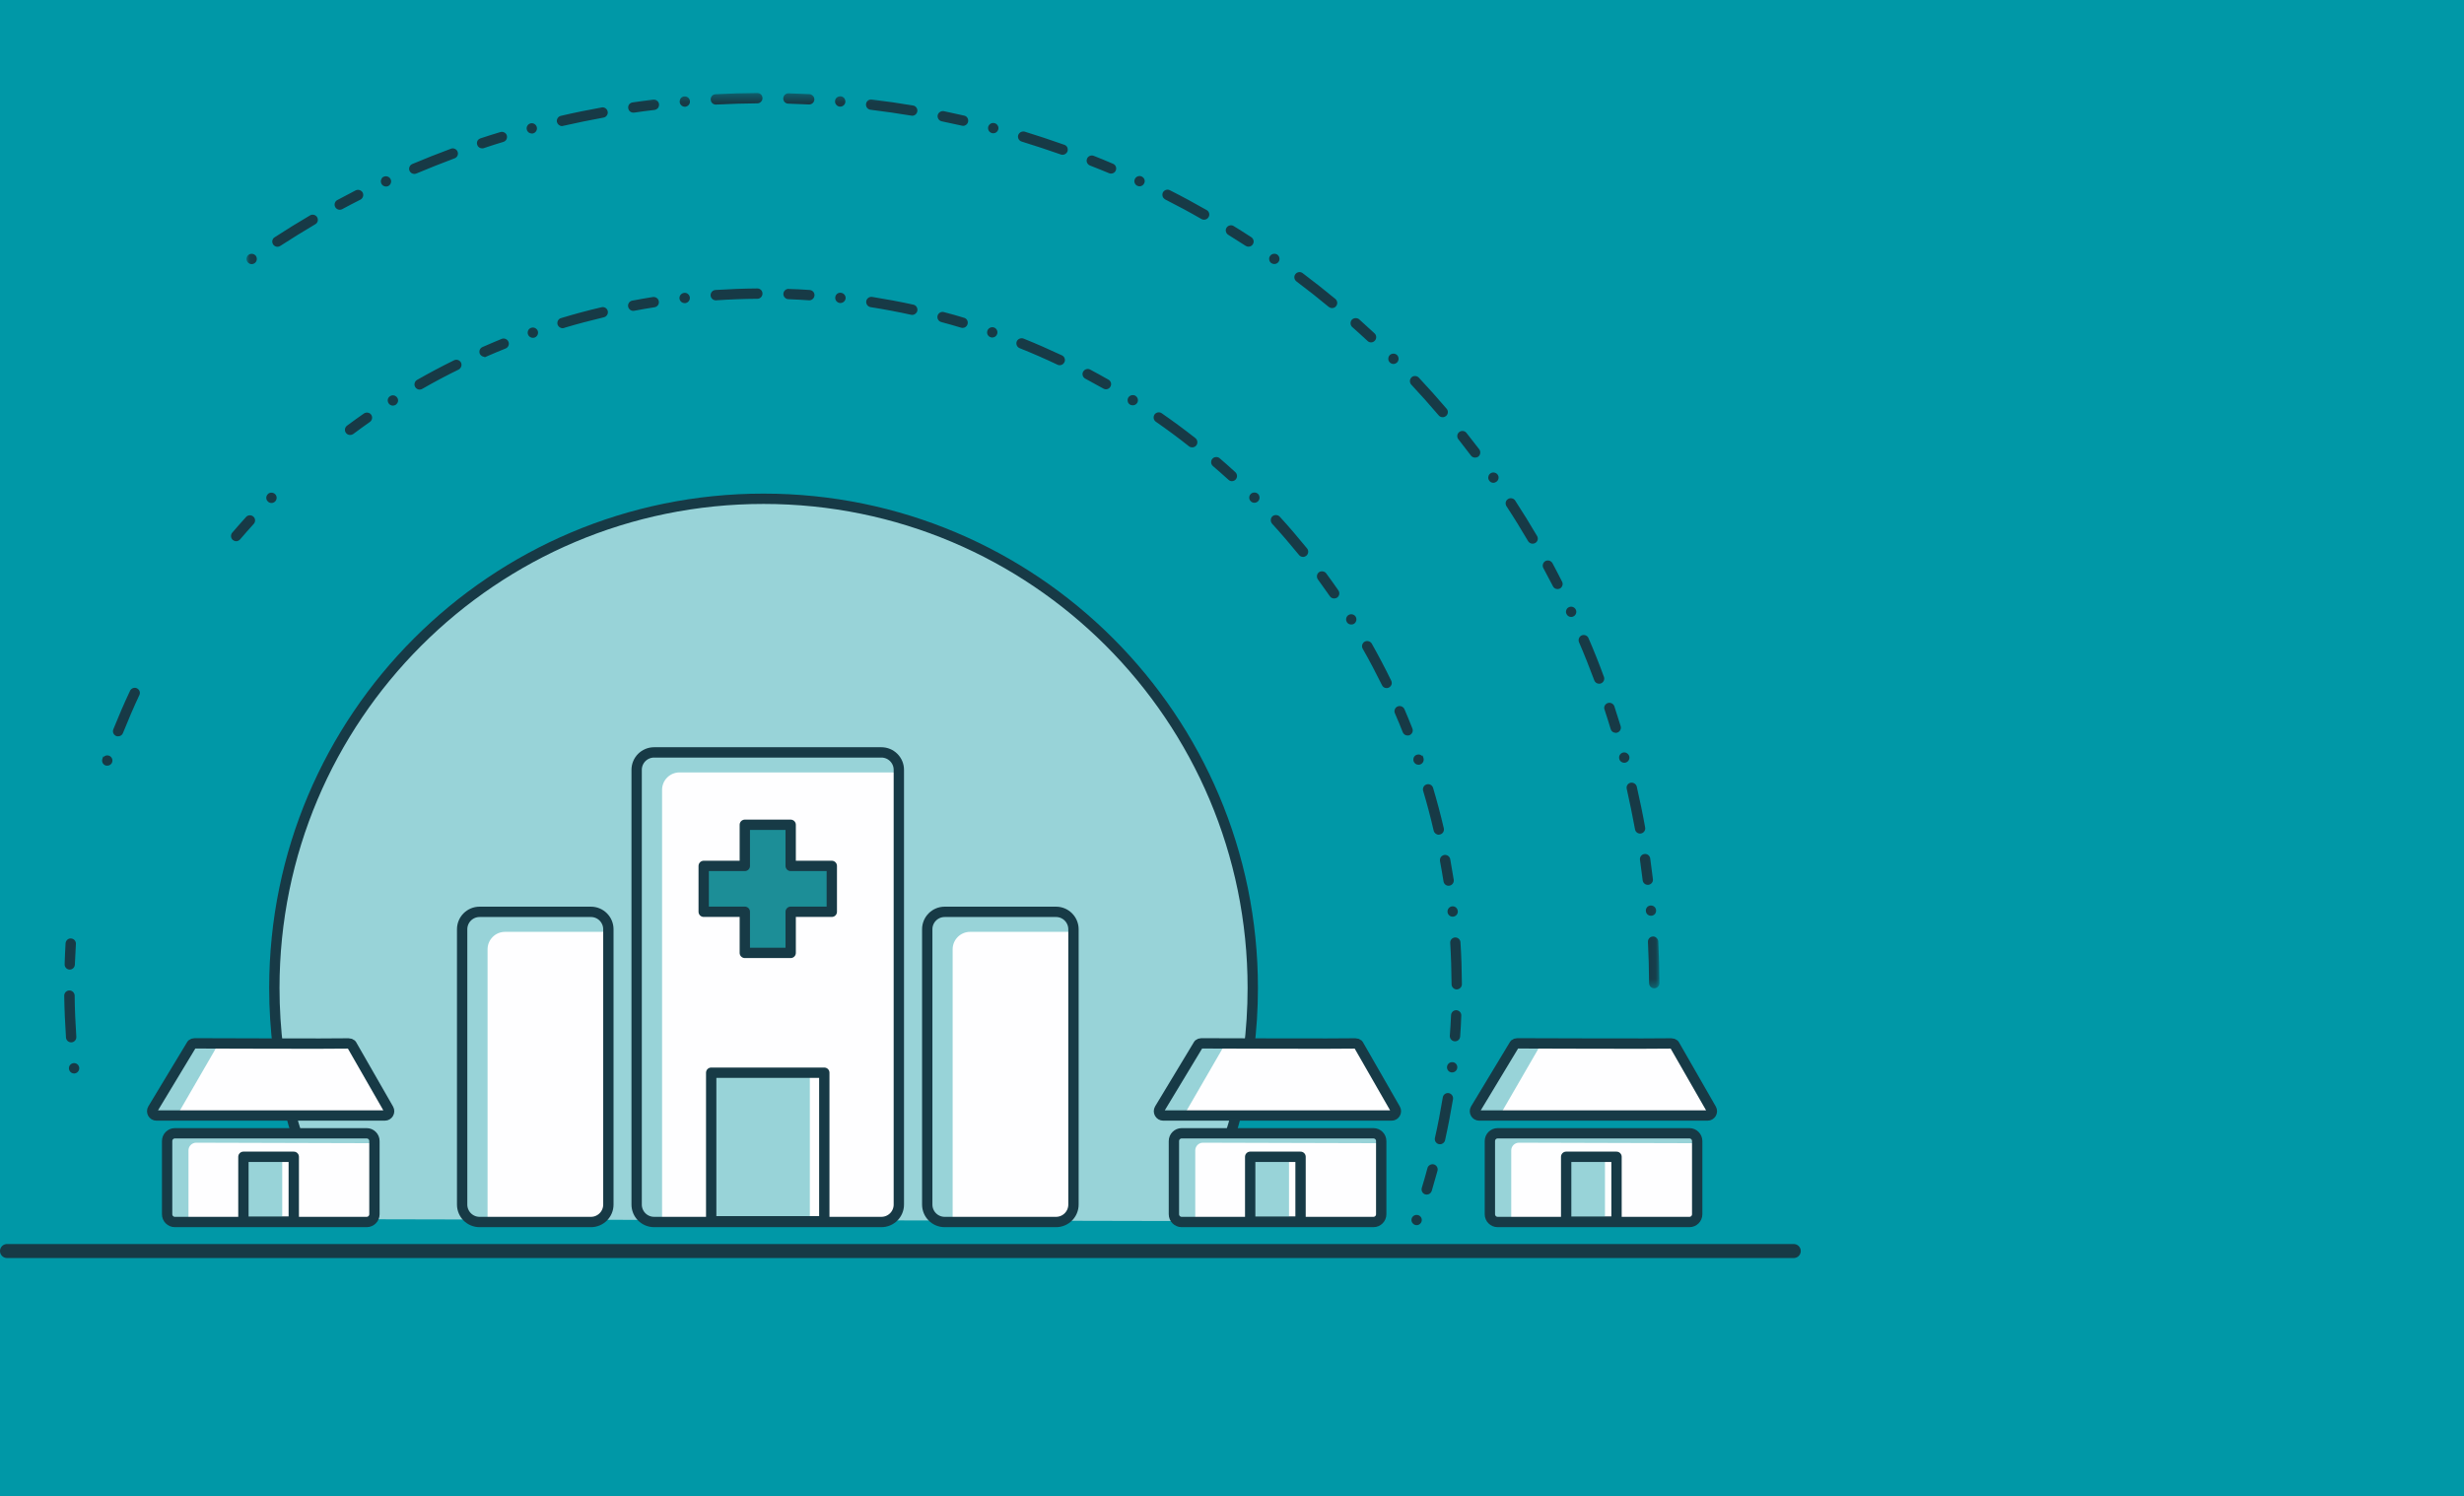 <?xml version="1.0" encoding="UTF-8"?>
<svg width="298px" height="181px" viewBox="0 0 298 181" version="1.1" xmlns="http://www.w3.org/2000/svg" xmlns:xlink="http://www.w3.org/1999/xlink">
    <!-- Generator: Sketch 63.1 (92452) - https://sketch.com -->
    <title>CHW 1</title>
    <desc>Created with Sketch.</desc>
    <defs>
        <polygon id="path-1" points="0.06 0.338 170.942 0.338 170.942 108.625 0.06 108.625"></polygon>
    </defs>
    <g id="Exemplars-Platform" stroke="none" stroke-width="1" fill="none" fill-rule="evenodd">
        <g id="CHW-Topic-Page" transform="translate(-160, -1161)">
            <g id="CHW-1" transform="translate(160, 1161)">
                <rect id="Rectangle" fill="#0098A7" x="2.84217094e-14" y="0" width="298" height="181"></rect>
                <g id="Group-61" transform="translate(0, 10)">
                    <g id="Group-3" transform="translate(29.75, 0.912)">
                        <mask id="mask-2" fill="white">
                            <use xlink:href="#path-1"></use>
                        </mask>
                        <g id="Clip-2"></g>
                        <path d="M68.105,1.725 L68.08,1.725 C67.28,1.687 66.43,1.649 65.592,1.625 C65.242,1.625 64.967,1.336 64.98,0.986 C64.992,0.65 65.267,0.375 65.605,0.375 C66.48,0.399 67.33,0.437 68.142,0.475 C68.305,0.487 68.455,0.561 68.567,0.687 C68.692,0.8 68.742,0.962 68.742,1.136 C68.717,1.475 68.442,1.725 68.105,1.725 L68.105,1.725 Z M56.817,1.737 C56.492,1.737 56.217,1.475 56.205,1.149 C56.18,0.787 56.442,0.5 56.792,0.487 C58.417,0.399 60.105,0.349 61.842,0.337 C62.192,0.337 62.467,0.611 62.467,0.962 C62.467,1.125 62.405,1.286 62.28,1.399 C62.167,1.525 62.017,1.587 61.842,1.587 C60.217,1.599 58.542,1.649 56.855,1.737 L56.817,1.737 Z M71.867,1.987 L71.817,1.987 C71.467,1.95 71.217,1.649 71.242,1.299 C71.267,0.962 71.567,0.724 71.917,0.737 C72.08,0.75 72.23,0.824 72.342,0.95 C72.442,1.074 72.505,1.249 72.492,1.412 C72.467,1.737 72.192,1.987 71.867,1.987 L71.867,1.987 Z M53.08,2 C52.755,2 52.48,1.75 52.455,1.425 C52.442,1.262 52.492,1.1 52.592,0.962 C52.705,0.836 52.855,0.761 53.017,0.75 L53.08,0.75 C53.392,0.75 53.667,1 53.692,1.312 C53.73,1.661 53.467,1.961 53.13,2 L53.08,2 Z M46.842,2.711 C46.53,2.711 46.267,2.486 46.23,2.174 C46.205,2.011 46.242,1.85 46.342,1.711 C46.442,1.587 46.592,1.499 46.755,1.475 C47.517,1.362 48.33,1.249 49.255,1.136 C49.605,1.1 49.917,1.349 49.955,1.687 C49.967,1.85 49.93,2.011 49.83,2.15 C49.717,2.274 49.58,2.362 49.405,2.386 C48.605,2.475 47.78,2.586 46.93,2.711 L46.842,2.711 Z M80.58,3.087 C80.542,3.087 80.505,3.087 80.467,3.074 C78.892,2.811 77.23,2.575 75.53,2.362 C75.192,2.324 74.942,2.011 74.992,1.661 C75.03,1.325 75.33,1.074 75.68,1.125 C77.392,1.336 79.067,1.575 80.68,1.85 C80.842,1.874 80.98,1.961 81.08,2.1 C81.18,2.236 81.217,2.399 81.192,2.562 C81.142,2.861 80.88,3.087 80.58,3.087 L80.58,3.087 Z M86.717,4.311 C86.68,4.311 86.63,4.3 86.58,4.287 C85.642,4.075 84.867,3.912 84.142,3.762 C83.805,3.686 83.592,3.362 83.655,3.024 C83.73,2.687 84.067,2.475 84.405,2.536 C85.205,2.711 86.042,2.887 86.867,3.074 C87.03,3.111 87.167,3.2 87.255,3.35 C87.342,3.486 87.367,3.662 87.33,3.825 C87.267,4.111 87.017,4.311 86.717,4.311 L86.717,4.311 Z M38.217,4.337 C37.93,4.337 37.68,4.125 37.605,3.849 C37.567,3.686 37.605,3.524 37.692,3.374 C37.78,3.237 37.917,3.137 38.08,3.1 C39.742,2.711 41.405,2.375 43.017,2.086 C43.342,2.011 43.68,2.25 43.742,2.586 C43.78,2.749 43.742,2.911 43.642,3.05 C43.555,3.187 43.405,3.287 43.242,3.312 C41.592,3.612 39.955,3.949 38.355,4.311 C38.305,4.324 38.267,4.337 38.217,4.337 L38.217,4.337 Z M90.38,5.211 C90.317,5.211 90.267,5.199 90.217,5.187 C89.88,5.099 89.68,4.762 89.767,4.424 C89.855,4.099 90.205,3.886 90.542,3.987 C90.692,4.025 90.83,4.125 90.917,4.274 C91.005,4.411 91.03,4.586 90.98,4.75 C90.905,5.025 90.655,5.211 90.38,5.211 L90.38,5.211 Z M34.567,5.237 C34.28,5.237 34.03,5.049 33.967,4.774 C33.917,4.612 33.942,4.45 34.03,4.3 C34.105,4.161 34.242,4.061 34.405,4.011 C34.73,3.925 35.08,4.125 35.167,4.45 C35.217,4.612 35.192,4.786 35.105,4.925 C35.03,5.075 34.892,5.175 34.73,5.225 C34.68,5.237 34.617,5.237 34.567,5.237 L34.567,5.237 Z M28.567,7.037 C28.292,7.037 28.042,6.861 27.967,6.611 C27.917,6.449 27.917,6.275 27.992,6.125 C28.067,5.986 28.205,5.874 28.355,5.824 C29.292,5.511 30.055,5.275 30.767,5.062 C31.08,4.962 31.455,5.149 31.542,5.461 C31.642,5.8 31.467,6.149 31.13,6.249 C30.455,6.449 29.717,6.687 28.855,6.974 L28.755,7.011 C28.692,7.024 28.63,7.037 28.567,7.037 L28.567,7.037 Z M98.755,7.811 C98.692,7.811 98.617,7.799 98.555,7.775 C97.017,7.236 95.43,6.711 93.817,6.212 C93.48,6.112 93.292,5.761 93.392,5.437 C93.492,5.112 93.855,4.925 94.18,5.012 C95.73,5.487 97.342,6.024 98.967,6.599 C99.13,6.649 99.255,6.761 99.33,6.911 C99.392,7.074 99.405,7.236 99.355,7.399 C99.255,7.649 99.017,7.811 98.755,7.811 L98.755,7.811 Z M104.617,10.086 C104.542,10.086 104.455,10.075 104.38,10.036 C103.705,9.762 102.992,9.461 102.055,9.099 C101.905,9.037 101.792,8.912 101.717,8.762 C101.655,8.612 101.655,8.436 101.717,8.287 C101.83,7.975 102.205,7.811 102.53,7.937 C103.23,8.211 103.967,8.512 104.867,8.899 C105.18,9.025 105.33,9.4 105.192,9.712 C105.105,9.949 104.867,10.086 104.617,10.086 L104.617,10.086 Z M20.355,10.125 C20.105,10.125 19.88,9.975 19.78,9.75 C19.642,9.437 19.792,9.061 20.117,8.925 C21.605,8.3 23.167,7.675 24.792,7.074 C25.105,6.95 25.48,7.124 25.592,7.436 C25.717,7.761 25.555,8.124 25.23,8.237 C23.705,8.812 22.155,9.424 20.605,10.075 C20.517,10.112 20.442,10.125 20.355,10.125 L20.355,10.125 Z M108.067,11.625 C107.967,11.625 107.88,11.599 107.805,11.561 C107.655,11.499 107.542,11.375 107.48,11.212 C107.417,11.062 107.43,10.886 107.505,10.737 C107.642,10.437 108.03,10.287 108.33,10.437 C108.48,10.511 108.605,10.637 108.655,10.787 C108.717,10.95 108.705,11.112 108.63,11.262 C108.53,11.487 108.305,11.625 108.067,11.625 L108.067,11.625 Z M16.93,11.649 L16.93,11.649 C16.692,11.649 16.467,11.511 16.367,11.286 C16.255,11.05 16.305,10.761 16.492,10.587 L16.417,10.587 L16.667,10.461 C16.967,10.325 17.355,10.461 17.492,10.761 C17.642,11.074 17.505,11.449 17.192,11.599 C17.105,11.637 17.017,11.649 16.93,11.649 L16.93,11.649 Z M11.342,14.461 C11.117,14.461 10.905,14.337 10.792,14.137 C10.717,13.987 10.692,13.825 10.742,13.662 C10.792,13.5 10.892,13.362 11.042,13.287 C11.68,12.937 12.392,12.575 13.267,12.112 C13.58,11.961 13.967,12.1 14.117,12.386 C14.267,12.699 14.142,13.074 13.842,13.237 C13.13,13.586 12.417,13.975 11.705,14.35 L11.642,14.387 C11.542,14.437 11.442,14.461 11.342,14.461 L11.342,14.461 Z M115.88,15.661 C115.767,15.661 115.667,15.637 115.567,15.587 C114.142,14.762 112.655,13.961 111.167,13.211 L111.142,13.187 C110.855,13.024 110.755,12.662 110.892,12.362 C111.055,12.062 111.442,11.937 111.742,12.1 C113.28,12.875 114.767,13.686 116.192,14.5 C116.33,14.574 116.43,14.7 116.48,14.862 C116.53,15.025 116.505,15.199 116.417,15.349 C116.305,15.537 116.105,15.661 115.88,15.661 L115.88,15.661 Z M121.242,18.925 C121.117,18.925 121.005,18.886 120.905,18.825 C120.192,18.362 119.48,17.911 118.792,17.486 C118.655,17.399 118.555,17.262 118.517,17.1 C118.467,16.937 118.505,16.774 118.592,16.625 C118.767,16.349 119.167,16.249 119.442,16.425 C120.155,16.861 120.867,17.312 121.58,17.775 C121.717,17.861 121.817,18.011 121.855,18.174 C121.892,18.336 121.855,18.5 121.767,18.636 C121.655,18.825 121.455,18.925 121.242,18.925 L121.242,18.925 Z M3.805,18.937 C3.592,18.937 3.392,18.825 3.28,18.649 C3.192,18.512 3.155,18.336 3.192,18.174 C3.23,18.011 3.317,17.875 3.467,17.787 C4.842,16.887 6.292,16 7.755,15.136 C8.042,14.962 8.442,15.075 8.605,15.361 C8.78,15.661 8.68,16.05 8.38,16.212 C6.955,17.062 5.517,17.937 4.142,18.836 C4.042,18.899 3.93,18.937 3.805,18.937 L3.805,18.937 Z M124.367,21.024 C124.242,21.024 124.117,20.986 124.005,20.912 C123.867,20.824 123.78,20.674 123.755,20.511 C123.717,20.349 123.755,20.187 123.855,20.049 C124.03,19.8 124.367,19.712 124.63,19.836 L124.63,19.824 L124.73,19.886 C125.005,20.086 125.08,20.487 124.88,20.761 C124.767,20.924 124.567,21.024 124.367,21.024 L124.367,21.024 Z M0.692,21.036 C0.48,21.036 0.292,20.936 0.18,20.761 C0.08,20.624 0.042,20.461 0.067,20.299 C0.105,20.149 0.18,20.012 0.305,19.912 L0.33,19.899 C0.605,19.7 1.005,19.774 1.205,20.049 C1.392,20.337 1.33,20.724 1.042,20.924 C0.942,21 0.817,21.036 0.692,21.036 L0.692,21.036 Z M131.355,26.349 C131.205,26.349 131.067,26.299 130.955,26.212 C129.717,25.187 128.405,24.149 127.042,23.124 C126.767,22.911 126.705,22.512 126.917,22.25 C127.117,21.974 127.517,21.911 127.792,22.124 C129.142,23.137 130.467,24.187 131.755,25.249 C132.017,25.475 132.055,25.862 131.83,26.125 C131.717,26.275 131.542,26.349 131.355,26.349 L131.355,26.349 Z M136.067,30.5 C135.905,30.5 135.755,30.437 135.642,30.325 C134.967,29.7 134.367,29.149 133.792,28.649 C133.542,28.424 133.517,28.024 133.742,27.761 C133.967,27.525 134.38,27.499 134.63,27.711 C135.23,28.25 135.83,28.799 136.492,29.411 C136.617,29.524 136.68,29.674 136.692,29.85 C136.692,30.012 136.642,30.175 136.517,30.299 C136.405,30.425 136.242,30.5 136.067,30.5 L136.067,30.5 Z M138.767,33.111 C138.605,33.111 138.455,33.037 138.33,32.925 C138.217,32.799 138.142,32.649 138.155,32.475 C138.155,32.312 138.217,32.162 138.33,32.037 C138.567,31.811 138.98,31.8 139.217,32.037 C139.455,32.286 139.455,32.675 139.217,32.925 C139.092,33.037 138.942,33.111 138.767,33.111 L138.767,33.111 Z M144.73,39.55 C144.542,39.55 144.367,39.474 144.255,39.337 C143.167,38.061 142.055,36.811 140.93,35.611 L140.917,35.6 C140.705,35.337 140.717,34.962 140.967,34.724 C141.205,34.5 141.617,34.524 141.842,34.762 C143.017,36.024 144.155,37.286 145.205,38.524 C145.317,38.649 145.367,38.812 145.355,38.987 C145.342,39.149 145.255,39.3 145.13,39.411 C145.017,39.5 144.88,39.55 144.73,39.55 L144.73,39.55 Z M148.655,44.437 C148.455,44.437 148.267,44.35 148.155,44.199 C147.705,43.6 147.217,42.975 146.63,42.224 C146.417,41.95 146.455,41.561 146.73,41.349 C146.992,41.136 147.405,41.186 147.605,41.449 C148.142,42.124 148.667,42.799 149.155,43.436 C149.355,43.712 149.305,44.111 149.03,44.324 C148.917,44.4 148.792,44.437 148.655,44.437 L148.655,44.437 Z M150.867,47.486 C150.655,47.486 150.467,47.386 150.355,47.212 C150.255,47.074 150.217,46.911 150.255,46.75 C150.28,46.587 150.367,46.437 150.505,46.349 C150.78,46.149 151.18,46.225 151.38,46.499 C151.58,46.774 151.505,47.174 151.217,47.362 C151.117,47.436 150.992,47.486 150.867,47.486 L150.867,47.486 Z M155.605,54.85 C155.392,54.85 155.18,54.736 155.067,54.55 C154.23,53.124 153.355,51.699 152.442,50.311 C152.355,50.175 152.33,49.999 152.355,49.836 C152.392,49.674 152.492,49.537 152.63,49.45 C152.905,49.261 153.317,49.35 153.492,49.624 C154.392,51 155.28,52.449 156.142,53.912 C156.23,54.061 156.255,54.225 156.217,54.387 C156.167,54.55 156.067,54.686 155.93,54.762 C155.83,54.824 155.717,54.85 155.605,54.85 L155.605,54.85 Z M158.617,60.337 C158.38,60.337 158.167,60.211 158.067,59.999 C157.63,59.161 157.255,58.462 156.905,57.799 C156.742,57.499 156.855,57.112 157.155,56.95 C157.455,56.787 157.842,56.911 158.005,57.2 C158.38,57.911 158.78,58.662 159.167,59.437 C159.242,59.574 159.267,59.75 159.205,59.912 C159.155,60.062 159.055,60.199 158.905,60.275 C158.817,60.311 158.717,60.337 158.617,60.337 L158.617,60.337 Z M160.267,63.712 C160.03,63.712 159.805,63.574 159.705,63.35 C159.63,63.2 159.617,63.037 159.68,62.875 C159.73,62.711 159.855,62.586 160.005,62.525 C160.305,62.375 160.692,62.525 160.83,62.825 C160.98,63.137 160.842,63.512 160.53,63.649 C160.442,63.699 160.355,63.712 160.267,63.712 L160.267,63.712 Z M163.642,71.787 C163.392,71.787 163.155,71.625 163.067,71.386 C162.505,69.875 161.892,68.324 161.217,66.761 C161.155,66.611 161.155,66.437 161.217,66.286 C161.28,66.125 161.392,66 161.555,65.936 C161.867,65.812 162.242,65.962 162.367,66.275 C163.03,67.799 163.655,69.374 164.23,70.95 C164.355,71.275 164.18,71.625 163.867,71.75 C163.792,71.774 163.717,71.787 163.642,71.787 L163.642,71.787 Z M165.655,77.725 C165.38,77.725 165.13,77.549 165.055,77.286 C164.83,76.525 164.567,75.724 164.305,74.912 C164.242,74.75 164.255,74.586 164.33,74.437 C164.405,74.287 164.542,74.175 164.692,74.125 C165.017,74.011 165.38,74.199 165.492,74.511 C165.792,75.437 166.03,76.199 166.255,76.924 C166.355,77.25 166.167,77.599 165.842,77.699 C165.78,77.725 165.717,77.725 165.655,77.725 L165.655,77.725 Z M166.692,81.349 C166.405,81.349 166.155,81.162 166.092,80.886 C165.992,80.55 166.192,80.211 166.53,80.112 C166.855,80.025 167.205,80.237 167.292,80.561 C167.342,80.724 167.317,80.886 167.23,81.036 C167.142,81.186 167.005,81.286 166.855,81.325 C166.792,81.336 166.742,81.349 166.692,81.349 L166.692,81.349 Z M168.605,89.912 C168.305,89.912 168.042,89.7 167.992,89.4 C167.692,87.775 167.355,86.136 166.992,84.511 C166.905,84.175 167.117,83.836 167.455,83.762 C167.792,83.699 168.13,83.912 168.205,84.237 C168.58,85.886 168.93,87.549 169.217,89.175 C169.28,89.511 169.055,89.836 168.717,89.899 C168.68,89.912 168.642,89.912 168.605,89.912 L168.605,89.912 Z M169.53,96.112 C169.217,96.112 168.955,95.874 168.917,95.561 C168.805,94.624 168.692,93.836 168.592,93.087 C168.542,92.749 168.78,92.425 169.117,92.386 C169.455,92.324 169.78,92.575 169.83,92.911 C169.942,93.749 170.055,94.6 170.155,95.411 C170.205,95.761 169.955,96.062 169.617,96.112 L169.53,96.112 Z M169.917,99.85 C169.592,99.85 169.33,99.612 169.305,99.287 C169.28,99.125 169.342,98.961 169.442,98.825 C169.555,98.699 169.705,98.625 169.867,98.612 C170.205,98.586 170.517,98.836 170.542,99.175 C170.555,99.337 170.505,99.5 170.405,99.636 C170.292,99.762 170.142,99.836 169.98,99.85 L169.917,99.85 Z M170.317,108.625 L170.317,108.625 C169.967,108.625 169.692,108.35 169.692,108 C169.68,106.336 169.642,104.662 169.555,103.024 C169.542,102.849 169.605,102.687 169.717,102.562 C169.83,102.436 169.98,102.375 170.142,102.362 C170.455,102.324 170.78,102.612 170.805,102.949 C170.892,104.612 170.93,106.312 170.942,108 C170.942,108.336 170.667,108.625 170.317,108.625 L170.317,108.625 Z" id="Fill-1" fill="#173A46" mask="url(#mask-2)"></path>
                    </g>
                    <path d="M97.88,26.324 L97.842,26.324 C97.117,26.274 96.317,26.224 95.342,26.188 C95.005,26.174 94.73,25.887 94.742,25.537 C94.755,25.212 95.03,24.938 95.367,24.938 L95.392,24.949 C96.23,24.974 97.092,25.012 97.93,25.074 C98.092,25.088 98.242,25.162 98.355,25.287 C98.467,25.413 98.517,25.574 98.505,25.736 C98.48,26.061 98.205,26.324 97.88,26.324 L97.88,26.324 Z M86.542,26.338 L86.542,26.324 C86.23,26.311 85.967,26.061 85.942,25.749 C85.917,25.4 86.18,25.1 86.517,25.074 C88.155,24.974 89.855,24.899 91.592,24.888 C91.942,24.888 92.217,25.162 92.217,25.513 C92.217,25.849 91.942,26.138 91.605,26.138 C89.955,26.149 88.28,26.212 86.605,26.324 L86.542,26.338 Z M101.642,26.65 L101.58,26.65 C101.23,26.611 100.98,26.299 101.017,25.962 C101.055,25.613 101.355,25.361 101.705,25.413 C102.055,25.45 102.305,25.763 102.267,26.099 C102.23,26.412 101.955,26.65 101.642,26.65 L101.642,26.65 Z M82.805,26.663 C82.48,26.663 82.217,26.424 82.18,26.111 C82.142,25.775 82.392,25.463 82.742,25.424 C83.08,25.374 83.392,25.637 83.43,25.975 C83.467,26.311 83.217,26.624 82.88,26.663 L82.805,26.663 Z M76.592,27.6 C76.292,27.6 76.03,27.388 75.967,27.087 C75.905,26.749 76.13,26.424 76.467,26.361 C77.33,26.199 78.18,26.049 78.967,25.925 C79.317,25.887 79.63,26.111 79.68,26.45 C79.742,26.787 79.505,27.111 79.167,27.162 C78.292,27.299 77.492,27.438 76.705,27.588 C76.667,27.6 76.63,27.6 76.592,27.6 L76.592,27.6 Z M110.33,28.087 C110.28,28.087 110.242,28.074 110.192,28.074 C108.605,27.724 106.955,27.412 105.292,27.149 C104.942,27.087 104.717,26.774 104.767,26.424 C104.817,26.099 105.142,25.861 105.48,25.912 C107.13,26.174 108.805,26.486 110.467,26.849 C110.63,26.887 110.767,26.975 110.855,27.125 C110.942,27.262 110.98,27.424 110.942,27.6 C110.88,27.874 110.617,28.087 110.33,28.087 L110.33,28.087 Z M116.417,29.662 C116.355,29.662 116.292,29.649 116.242,29.637 C115.467,29.399 114.692,29.186 113.83,28.95 C113.505,28.861 113.305,28.525 113.392,28.186 C113.48,27.861 113.83,27.65 114.155,27.75 C115.067,27.986 115.867,28.213 116.592,28.436 C116.93,28.525 117.117,28.874 117.017,29.213 C116.942,29.475 116.705,29.662 116.417,29.662 L116.417,29.662 Z M68.042,29.699 C67.767,29.699 67.517,29.513 67.43,29.249 C67.392,29.087 67.405,28.924 67.48,28.774 C67.567,28.624 67.692,28.512 67.855,28.475 C69.467,27.986 71.117,27.538 72.755,27.162 C73.08,27.075 73.43,27.288 73.505,27.624 C73.58,27.95 73.38,28.287 73.042,28.375 C71.417,28.762 69.805,29.186 68.255,29.649 L68.217,29.675 C68.155,29.686 68.092,29.699 68.042,29.699 L68.042,29.699 Z M120.005,30.825 C119.942,30.825 119.867,30.811 119.805,30.787 C119.642,30.736 119.517,30.624 119.442,30.474 C119.367,30.324 119.367,30.15 119.417,29.999 C119.53,29.675 119.892,29.499 120.217,29.611 C120.367,29.662 120.492,29.775 120.567,29.924 C120.642,30.088 120.655,30.25 120.592,30.413 C120.505,30.663 120.267,30.825 120.005,30.825 L120.005,30.825 Z M64.455,30.861 C64.18,30.861 63.942,30.699 63.855,30.45 C63.805,30.287 63.805,30.124 63.88,29.962 C63.955,29.811 64.08,29.699 64.242,29.649 C64.555,29.537 64.93,29.712 65.042,30.038 C65.142,30.337 64.992,30.686 64.692,30.811 L64.655,30.825 C64.592,30.849 64.517,30.861 64.455,30.861 L64.455,30.861 Z M58.542,33.249 L58.63,33.163 C58.38,33.163 58.142,33.024 58.03,32.8 C57.967,32.638 57.967,32.474 58.017,32.325 C58.08,32.161 58.205,32.036 58.355,31.975 C59.142,31.624 59.93,31.299 60.68,30.986 C60.992,30.861 61.367,31.025 61.492,31.338 C61.63,31.65 61.467,32.025 61.155,32.149 C60.38,32.462 59.63,32.774 58.855,33.113 L58.542,33.249 Z M128.167,34.174 C128.067,34.174 127.98,34.163 127.892,34.111 C126.392,33.399 124.855,32.724 123.317,32.111 C123.167,32.049 123.042,31.936 122.98,31.787 C122.905,31.624 122.905,31.45 122.967,31.299 C123.092,30.986 123.467,30.837 123.78,30.949 C125.305,31.561 126.867,32.249 128.442,32.986 C128.592,33.063 128.705,33.187 128.755,33.337 C128.817,33.499 128.805,33.674 128.73,33.812 C128.63,34.036 128.405,34.174 128.167,34.174 L128.167,34.174 Z M133.755,37.087 C133.655,37.087 133.542,37.062 133.442,36.999 C132.692,36.574 131.955,36.174 131.255,35.799 C130.955,35.636 130.83,35.261 130.992,34.962 C131.155,34.661 131.542,34.536 131.842,34.699 C132.617,35.111 133.342,35.513 134.067,35.925 C134.205,35.999 134.305,36.138 134.355,36.288 C134.405,36.45 134.38,36.624 134.292,36.774 C134.192,36.963 133.98,37.087 133.755,37.087 L133.755,37.087 Z M50.755,37.125 C50.53,37.125 50.317,36.999 50.205,36.799 C50.042,36.511 50.142,36.124 50.442,35.949 C51.93,35.1 53.442,34.299 54.917,33.575 C55.217,33.425 55.605,33.549 55.755,33.861 C55.905,34.163 55.767,34.536 55.467,34.699 C53.955,35.437 52.48,36.224 51.067,37.036 C50.967,37.087 50.855,37.125 50.755,37.125 L50.755,37.125 Z M136.992,39.024 C136.88,39.024 136.767,39 136.667,38.937 C136.517,38.85 136.417,38.712 136.392,38.549 C136.355,38.386 136.38,38.213 136.467,38.074 C136.642,37.8 137.042,37.7 137.33,37.874 L137.355,37.9 C137.63,38.087 137.705,38.462 137.53,38.738 C137.405,38.924 137.217,39.024 136.992,39.024 L136.992,39.024 Z M47.517,39.062 C47.305,39.062 47.105,38.95 46.992,38.774 C46.905,38.624 46.867,38.462 46.905,38.299 C46.942,38.136 47.042,37.999 47.192,37.913 C47.467,37.724 47.867,37.824 48.042,38.099 C48.142,38.249 48.167,38.411 48.13,38.575 C48.092,38.724 48.005,38.85 47.88,38.95 L47.855,38.962 C47.755,39.024 47.642,39.062 47.517,39.062 L47.517,39.062 Z M42.342,42.611 C42.142,42.611 41.955,42.524 41.842,42.361 C41.63,42.087 41.692,41.7 41.967,41.486 C42.642,40.986 43.33,40.486 44.017,40.011 C44.292,39.825 44.705,39.888 44.892,40.161 C45.092,40.45 45.017,40.837 44.73,41.038 C44.03,41.524 43.355,42.025 42.717,42.499 C42.605,42.574 42.48,42.611 42.342,42.611 L42.342,42.611 Z M144.192,44.111 C144.055,44.111 143.917,44.074 143.805,43.986 C142.48,42.937 141.13,41.937 139.792,41.011 C139.505,40.812 139.442,40.424 139.63,40.138 C139.817,39.861 140.23,39.788 140.505,39.988 C141.892,40.949 143.267,41.963 144.58,42.999 C144.842,43.213 144.892,43.611 144.68,43.874 C144.555,44.036 144.38,44.111 144.192,44.111 L144.192,44.111 Z M148.98,48.199 C148.83,48.199 148.68,48.136 148.567,48.024 C147.905,47.424 147.292,46.886 146.692,46.374 C146.567,46.261 146.492,46.111 146.48,45.949 C146.467,45.775 146.517,45.613 146.63,45.486 C146.855,45.236 147.255,45.212 147.505,45.424 C148.117,45.949 148.755,46.511 149.405,47.111 C149.655,47.349 149.68,47.736 149.442,47.999 C149.33,48.124 149.155,48.199 148.98,48.199 L148.98,48.199 Z M151.705,50.812 C151.542,50.812 151.38,50.749 151.267,50.624 C151.017,50.386 151.03,49.988 151.267,49.749 C151.505,49.513 151.917,49.513 152.155,49.749 C152.267,49.861 152.33,50.024 152.33,50.187 C152.33,50.35 152.267,50.513 152.155,50.624 C152.03,50.749 151.867,50.812 151.705,50.812 L151.705,50.812 Z M32.83,50.837 C32.667,50.837 32.505,50.775 32.392,50.649 C32.267,50.536 32.205,50.386 32.205,50.212 C32.205,50.049 32.267,49.888 32.392,49.775 L32.405,49.749 C32.642,49.525 33.042,49.536 33.28,49.775 C33.392,49.888 33.455,50.038 33.455,50.212 C33.455,50.374 33.392,50.536 33.28,50.649 C33.155,50.775 33.005,50.837 32.83,50.837 L32.83,50.837 Z M28.567,55.463 C28.417,55.463 28.267,55.4 28.155,55.312 C28.03,55.2 27.955,55.049 27.942,54.888 C27.93,54.712 27.98,54.549 28.092,54.424 C28.605,53.824 29.155,53.199 29.767,52.524 C29.992,52.275 30.405,52.261 30.642,52.488 C30.905,52.712 30.917,53.113 30.692,53.361 C30.092,54.024 29.555,54.636 29.042,55.236 C28.917,55.374 28.742,55.463 28.567,55.463 L28.567,55.463 Z M157.592,57.361 C157.405,57.361 157.217,57.275 157.105,57.125 C156.042,55.825 154.942,54.536 153.842,53.337 C153.742,53.213 153.68,53.049 153.692,52.886 C153.692,52.724 153.767,52.562 153.892,52.449 C154.13,52.236 154.555,52.249 154.78,52.499 C155.88,53.699 156.992,54.999 158.08,56.338 C158.292,56.611 158.255,56.999 157.98,57.225 C157.867,57.312 157.73,57.361 157.592,57.361 L157.592,57.361 Z M161.355,62.388 C161.142,62.388 160.955,62.288 160.842,62.125 C160.317,61.374 159.842,60.713 159.392,60.088 C159.192,59.812 159.242,59.424 159.517,59.213 C159.792,59.024 160.205,59.087 160.392,59.349 C160.892,60.024 161.392,60.725 161.867,61.411 C162.067,61.7 161.992,62.087 161.705,62.288 C161.605,62.349 161.48,62.388 161.355,62.388 L161.355,62.388 Z M163.43,65.537 C163.205,65.537 163.005,65.436 162.892,65.25 L162.892,65.237 C162.805,65.088 162.78,64.938 162.817,64.775 C162.855,64.612 162.955,64.475 163.092,64.386 C163.38,64.213 163.78,64.299 163.955,64.587 C164.042,64.725 164.067,64.899 164.03,65.061 C163.992,65.224 163.892,65.362 163.755,65.45 C163.655,65.513 163.542,65.537 163.43,65.537 L163.43,65.537 Z M167.692,73.225 C167.455,73.225 167.242,73.099 167.142,72.874 C166.405,71.388 165.63,69.899 164.805,68.462 C164.642,68.163 164.742,67.787 165.042,67.612 C165.342,67.449 165.742,67.561 165.905,67.85 C166.73,69.313 167.517,70.811 168.255,72.325 C168.33,72.474 168.342,72.65 168.292,72.8 C168.23,72.963 168.117,73.087 167.967,73.163 C167.892,73.213 167.792,73.225 167.692,73.225 L167.692,73.225 Z M170.242,78.962 C169.98,78.962 169.755,78.811 169.655,78.575 C169.38,77.874 169.08,77.136 168.717,76.311 L168.705,76.274 C168.63,76.124 168.63,75.949 168.692,75.799 C168.755,75.636 168.867,75.513 169.03,75.45 C169.33,75.311 169.717,75.463 169.855,75.775 C170.192,76.574 170.53,77.362 170.817,78.113 C170.942,78.425 170.792,78.788 170.467,78.924 C170.392,78.95 170.317,78.962 170.242,78.962 L170.242,78.962 Z M14.28,79.061 C14.205,79.061 14.13,79.05 14.055,79.024 C13.73,78.888 13.58,78.538 13.705,78.213 C14.317,76.686 14.992,75.112 15.73,73.549 C15.867,73.249 16.255,73.099 16.555,73.249 C16.867,73.399 17.005,73.761 16.855,74.074 C16.155,75.563 15.492,77.112 14.867,78.674 C14.78,78.912 14.542,79.061 14.28,79.061 L14.28,79.061 Z M171.555,82.499 C171.292,82.499 171.055,82.338 170.967,82.087 C170.917,81.924 170.93,81.749 170.992,81.6 C171.067,81.45 171.192,81.338 171.355,81.288 C171.592,81.199 171.867,81.288 172.03,81.462 L172.03,81.311 L172.155,81.674 C172.255,81.999 172.092,82.349 171.767,82.462 C171.705,82.488 171.63,82.499 171.555,82.499 L171.555,82.499 Z M12.967,82.612 C12.905,82.612 12.83,82.6 12.767,82.588 C12.605,82.524 12.48,82.412 12.405,82.261 C12.342,82.112 12.33,81.936 12.38,81.787 L12.505,81.436 L12.505,81.574 C12.667,81.388 12.942,81.311 13.18,81.4 C13.33,81.45 13.455,81.561 13.53,81.713 C13.605,81.863 13.617,82.025 13.567,82.175 L13.567,82.199 C13.48,82.449 13.242,82.612 12.967,82.612 L12.967,82.612 Z M174.005,90.962 C173.717,90.962 173.455,90.749 173.392,90.474 C173.005,88.811 172.58,87.186 172.117,85.649 C172.067,85.487 172.092,85.324 172.167,85.174 C172.242,85.024 172.38,84.924 172.542,84.874 C172.867,84.775 173.217,84.962 173.317,85.287 C173.792,86.874 174.23,88.525 174.617,90.186 C174.692,90.537 174.48,90.862 174.142,90.936 C174.105,90.949 174.055,90.962 174.005,90.962 L174.005,90.962 Z M175.192,97.136 C174.88,97.136 174.63,96.913 174.58,96.6 C174.442,95.763 174.305,94.924 174.155,94.15 C174.13,93.974 174.167,93.811 174.255,93.674 C174.355,93.538 174.492,93.449 174.667,93.412 C174.992,93.349 175.33,93.588 175.392,93.912 C175.53,94.662 175.667,95.474 175.817,96.412 C175.867,96.749 175.63,97.075 175.292,97.125 C175.255,97.136 175.23,97.136 175.192,97.136 L175.192,97.136 Z M175.68,100.875 C175.367,100.875 175.105,100.636 175.067,100.324 C175.03,99.974 175.28,99.662 175.617,99.625 C175.992,99.587 176.267,99.849 176.305,100.186 C176.33,100.35 176.28,100.513 176.167,100.649 C176.067,100.775 175.917,100.849 175.755,100.875 L175.68,100.875 Z M8.43,107.275 L8.417,107.275 C8.067,107.261 7.805,106.975 7.817,106.624 C7.842,105.775 7.88,104.924 7.93,104.1 C7.955,103.749 8.255,103.475 8.592,103.511 C8.767,103.525 8.917,103.599 9.03,103.724 C9.13,103.85 9.192,104 9.18,104.174 C9.13,104.988 9.092,105.825 9.055,106.663 C9.042,107.013 8.767,107.275 8.43,107.275 L8.43,107.275 Z M176.18,109.675 L176.18,109.675 C175.842,109.675 175.555,109.386 175.555,109.05 C175.542,107.388 175.492,105.713 175.392,104.05 C175.38,103.888 175.43,103.724 175.542,103.599 C175.655,103.475 175.805,103.399 175.967,103.386 C176.305,103.362 176.617,103.638 176.63,103.974 C176.742,105.636 176.792,107.338 176.805,109.037 C176.805,109.386 176.53,109.662 176.18,109.675 L176.18,109.675 Z M175.98,115.949 L175.93,115.949 C175.58,115.925 175.33,115.624 175.342,115.287 C175.405,114.561 175.442,113.774 175.492,112.8 C175.505,112.449 175.78,112.186 176.117,112.186 L176.142,112.186 C176.305,112.199 176.455,112.275 176.567,112.388 C176.68,112.511 176.742,112.674 176.73,112.837 C176.705,113.688 176.655,114.537 176.592,115.374 C176.567,115.699 176.305,115.949 175.98,115.949 L175.98,115.949 Z M8.605,116.075 C8.28,116.075 8.005,115.825 7.98,115.499 C7.867,113.811 7.792,112.099 7.767,110.424 C7.767,110.088 8.042,109.799 8.392,109.799 C8.742,109.799 9.017,110.074 9.03,110.413 C9.042,112.037 9.117,113.724 9.23,115.4 C9.255,115.749 8.992,116.049 8.655,116.075 L8.605,116.075 Z M175.617,119.712 L175.555,119.712 C175.205,119.675 174.967,119.363 175.005,119.024 C175.042,118.688 175.342,118.436 175.692,118.475 C175.867,118.487 176.017,118.575 176.117,118.699 C176.217,118.838 176.267,119 176.242,119.163 C176.205,119.475 175.942,119.712 175.617,119.712 L175.617,119.712 Z M8.967,119.838 C8.642,119.838 8.38,119.599 8.342,119.287 C8.317,119.112 8.367,118.95 8.467,118.824 C8.58,118.688 8.717,118.612 8.892,118.588 C9.23,118.549 9.542,118.799 9.58,119.136 C9.617,119.475 9.38,119.788 9.03,119.838 L8.967,119.838 Z M174.155,128.399 C174.105,128.399 174.067,128.399 174.017,128.387 C173.68,128.311 173.467,127.974 173.542,127.638 C173.905,126.049 174.217,124.399 174.492,122.737 C174.542,122.399 174.867,122.162 175.205,122.212 C175.542,122.275 175.78,122.588 175.73,122.936 C175.455,124.575 175.142,126.249 174.767,127.913 C174.705,128.199 174.455,128.399 174.155,128.399 L174.155,128.399 Z M172.555,134.487 C172.492,134.487 172.43,134.475 172.367,134.463 C172.042,134.363 171.855,134.012 171.955,133.674 C172.192,132.913 172.417,132.099 172.642,131.274 C172.73,130.949 173.092,130.749 173.417,130.837 C173.742,130.925 173.942,131.274 173.855,131.6 C173.642,132.388 173.405,133.186 173.155,134.05 C173.067,134.313 172.83,134.487 172.555,134.487 L172.555,134.487 Z" id="Fill-4" fill="#173A46"></path>
                    <path d="M171.329,138.187 C171.167,138.187 171.004,138.124 170.892,137.999 C170.829,137.949 170.779,137.874 170.754,137.799 C170.717,137.724 170.704,137.649 170.704,137.562 C170.704,137.474 170.717,137.399 170.754,137.324 C170.779,137.249 170.829,137.174 170.892,137.124 C171.117,136.887 171.542,136.887 171.767,137.124 C171.829,137.174 171.879,137.249 171.904,137.324 C171.942,137.399 171.954,137.474 171.954,137.562 C171.954,137.649 171.942,137.724 171.904,137.799 C171.879,137.874 171.829,137.949 171.767,137.999 C171.717,138.062 171.642,138.112 171.567,138.137 C171.492,138.174 171.417,138.187 171.329,138.187" id="Fill-6" fill="#173A46"></path>
                    <g id="Group-11" transform="translate(32.5, 49.663)">
                        <path d="M111.87,88.032 C116.425,79.648 119.011,70.041 119.011,59.83 C119.011,27.155 92.521,0.665 59.846,0.665 C27.17,0.665 0.68,27.155 0.68,59.83 C0.68,69.947 3.22,79.472 7.698,87.801" id="Fill-8" fill="#98D3D8"></path>
                        <path d="M111.87,88.032 C116.425,79.648 119.011,70.041 119.011,59.83 C119.011,27.155 92.521,0.665 59.846,0.665 C27.17,0.665 0.68,27.155 0.68,59.83 C0.68,69.947 3.22,79.472 7.698,87.801" id="Stroke-10" stroke="#173A46" stroke-width="1.25"></path>
                    </g>
                    <line x1="0.847" y1="141.315" x2="216.94" y2="141.315" id="Stroke-12" stroke="#173A46" stroke-width="1.694" stroke-linecap="round"></line>
                    <path d="M71.469,100.29 L58.001,100.29 C56.836,100.29 55.892,101.234 55.892,102.399 L55.892,135.695 C55.892,136.861 56.836,137.805 58.001,137.805 L71.469,137.805 C72.633,137.805 73.577,136.861 73.577,135.695 L73.577,102.399 C73.577,101.234 72.633,100.29 71.469,100.29" id="Fill-14" fill="#98D3D8"></path>
                    <path d="M127.718,100.29 L114.25,100.29 C113.085,100.29 112.142,101.234 112.142,102.399 L112.142,135.695 C112.142,136.861 113.085,137.805 114.25,137.805 L127.718,137.805 C128.883,137.805 129.827,136.861 129.827,135.695 L129.827,102.399 C129.827,101.234 128.883,100.29 127.718,100.29" id="Fill-16" fill="#98D3D8"></path>
                    <path d="M106.599,81.005 L79.106,81.005 C77.941,81.005 76.997,81.95 76.997,83.114 L76.997,135.695 C76.997,136.862 77.941,137.804 79.106,137.804 L106.599,137.804 C107.763,137.804 108.707,136.862 108.707,135.695 L108.707,83.114 C108.707,81.95 107.763,81.005 106.599,81.005" id="Fill-18" fill="#98D3D8"></path>
                    <path d="M61.075,102.71 C59.91,102.71 58.967,103.654 58.967,104.818 L58.967,137.804 L71.468,137.804 C72.634,137.804 73.578,136.861 73.578,135.696 L73.578,102.71 L61.075,102.71 Z" id="Fill-20" fill="#FEFEFF"></path>
                    <path d="M71.469,100.29 L58.001,100.29 C56.836,100.29 55.892,101.234 55.892,102.399 L55.892,135.695 C55.892,136.861 56.836,137.805 58.001,137.805 L71.469,137.805 C72.633,137.805 73.577,136.861 73.577,135.695 L73.577,102.399 C73.577,101.234 72.633,100.29 71.469,100.29 Z" id="Stroke-22" stroke="#173A46" stroke-width="1.25" stroke-linecap="round" stroke-linejoin="round"></path>
                    <path d="M117.325,102.71 C116.16,102.71 115.215,103.654 115.215,104.818 L115.215,137.804 L127.717,137.804 C128.884,137.804 129.827,136.861 129.827,135.696 L129.827,102.71 L117.325,102.71 Z" id="Fill-24" fill="#FEFEFF"></path>
                    <path d="M127.718,100.29 L114.25,100.29 C113.085,100.29 112.142,101.234 112.142,102.399 L112.142,135.695 C112.142,136.861 113.085,137.805 114.25,137.805 L127.718,137.805 C128.883,137.805 129.827,136.861 129.827,135.695 L129.827,102.399 C129.827,101.234 128.883,100.29 127.718,100.29 Z" id="Stroke-26" stroke="#173A46" stroke-width="1.25" stroke-linecap="round" stroke-linejoin="round"></path>
                    <path d="M82.181,83.426 C81.016,83.426 80.072,84.371 80.072,85.535 L80.072,137.805 L106.598,137.805 C107.763,137.805 108.708,136.861 108.708,135.695 L108.708,83.426 L82.181,83.426 Z" id="Fill-28" fill="#FEFEFF"></path>
                    <path d="M106.599,81.005 L79.106,81.005 C77.941,81.005 76.997,81.95 76.997,83.114 L76.997,135.695 C76.997,136.862 77.941,137.804 79.106,137.804 L106.599,137.804 C107.763,137.804 108.707,136.862 108.707,135.695 L108.707,83.114 C108.707,81.95 107.763,81.005 106.599,81.005 Z" id="Stroke-30" stroke="#173A46" stroke-width="1.25" stroke-linecap="round" stroke-linejoin="round"></path>
                    <polygon id="Fill-32" fill="#98D3D8" points="86.248 137.511 97.945 137.511 97.945 119.748 86.248 119.748"></polygon>
                    <polygon id="Fill-34" fill="#1C8E97" points="100.599 94.735 95.626 94.735 95.626 89.761 90.079 89.761 90.079 94.735 85.106 94.735 85.106 100.281 90.079 100.281 90.079 105.255 95.626 105.255 95.626 100.281 100.599 100.281"></polygon>
                    <polygon id="Stroke-35" stroke="#173A46" stroke-width="1.25" stroke-linejoin="round" points="100.599 94.735 95.626 94.735 95.626 89.761 90.079 89.761 90.079 94.735 85.106 94.735 85.106 100.281 90.079 100.281 90.079 105.255 95.626 105.255 95.626 100.281 100.599 100.281"></polygon>
                    <path d="M165.75,127.075 L142.557,127.075 C142.038,127.075 141.617,127.496 141.617,128.015 L141.617,136.865 C141.617,137.385 142.038,137.805 142.557,137.805 L165.75,137.805 C166.269,137.805 166.69,137.385 166.69,136.865 L166.69,128.015 C166.69,127.496 166.269,127.075 165.75,127.075" id="Fill-36" fill="#98D3D8"></path>
                    <path d="M163.915,116.33 L168.397,124.144 C168.597,124.49 168.345,124.924 167.945,124.924 L140.33,124.924 C139.925,124.924 139.675,124.481 139.884,124.134 L144.607,116.311 C144.699,116.236 144.814,116.196 144.933,116.196 C146.76,116.203 161.703,116.256 163.567,116.206 C163.694,116.203 163.818,116.248 163.915,116.33" id="Fill-37" fill="#98D3D8"></path>
                    <path d="M145.486,128.214 C144.973,128.214 144.557,128.63 144.557,129.142 L144.557,137.745 L166.117,137.805 C166.631,137.805 167.046,137.39 167.046,136.877 L167.046,128.275 L145.486,128.214 Z" id="Fill-38" fill="#FEFEFF"></path>
                    <path d="M166.106,127.075 L142.913,127.075 C142.395,127.075 141.974,127.496 141.974,128.015 L141.974,136.865 C141.974,137.385 142.395,137.805 142.913,137.805 L166.106,137.805 C166.626,137.805 167.046,137.385 167.046,136.865 L167.046,128.015 C167.046,127.496 166.626,127.075 166.106,127.075 Z" id="Stroke-39" stroke="#173A46" stroke-width="1.25" stroke-linecap="round" stroke-linejoin="round"></path>
                    <polygon id="Fill-40" fill="#98D3D8" points="151.201 137.511 155.893 137.511 155.893 130.345 151.201 130.345"></polygon>
                    <path d="M143.108,125.026 L148.259,116.123 L164.07,116.196 L168.608,124.143 C168.805,124.489 168.557,124.92 168.158,124.921 L143.108,125.026 Z" id="Fill-41" fill="#FEFEFF"></path>
                    <path d="M164.272,116.33 L168.753,124.144 C168.953,124.49 168.702,124.924 168.302,124.924 L140.687,124.924 C140.282,124.924 140.032,124.481 140.241,124.134 L144.963,116.311 C145.056,116.236 145.169,116.196 145.289,116.196 C147.116,116.203 162.058,116.256 163.922,116.206 C164.051,116.203 164.174,116.248 164.272,116.33 Z" id="Stroke-42" stroke="#173A46" stroke-width="1.25" stroke-linecap="round" stroke-linejoin="round"></path>
                    <polygon id="Stroke-43" stroke="#173A46" stroke-width="1.25" stroke-linecap="round" stroke-linejoin="round" points="151.2 137.765 157.29 137.765 157.29 129.917 151.2 129.917"></polygon>
                    <path d="M43.989,127.075 L20.796,127.075 C20.277,127.075 19.856,127.496 19.856,128.015 L19.856,136.865 C19.856,137.385 20.277,137.805 20.796,137.805 L43.989,137.805 C44.507,137.805 44.929,137.385 44.929,136.865 L44.929,128.015 C44.929,127.496 44.507,127.075 43.989,127.075" id="Fill-44" fill="#98D3D8"></path>
                    <path d="M42.154,116.33 L46.636,124.144 C46.836,124.49 46.584,124.924 46.184,124.924 L18.57,124.924 C18.165,124.924 17.913,124.481 18.123,124.134 L22.845,116.311 C22.938,116.236 23.052,116.196 23.172,116.196 C24.998,116.203 39.941,116.256 41.804,116.206 C41.933,116.203 42.056,116.248 42.154,116.33" id="Fill-45" fill="#98D3D8"></path>
                    <path d="M23.724,128.214 C23.212,128.214 22.796,128.63 22.796,129.142 L22.796,137.745 L44.357,137.805 C44.869,137.805 45.286,137.39 45.286,136.877 L45.286,128.275 L23.724,128.214 Z" id="Fill-46" fill="#FEFEFF"></path>
                    <path d="M44.344,127.075 L21.152,127.075 C20.633,127.075 20.212,127.496 20.212,128.015 L20.212,136.865 C20.212,137.385 20.633,137.805 21.152,137.805 L44.344,137.805 C44.864,137.805 45.285,137.385 45.285,136.865 L45.285,128.015 C45.285,127.496 44.864,127.075 44.344,127.075 Z" id="Stroke-47" stroke="#173A46" stroke-width="1.25" stroke-linecap="round" stroke-linejoin="round"></path>
                    <polygon id="Fill-48" fill="#98D3D8" points="29.44 137.511 34.131 137.511 34.131 130.345 29.44 130.345"></polygon>
                    <path d="M21.346,125.026 L26.499,116.123 L42.31,116.196 L46.846,124.143 C47.044,124.489 46.795,124.92 46.397,124.921 L21.346,125.026 Z" id="Fill-49" fill="#FEFEFF"></path>
                    <path d="M42.51,116.33 L46.992,124.144 C47.192,124.49 46.94,124.924 46.54,124.924 L18.925,124.924 C18.52,124.924 18.27,124.481 18.479,124.134 L23.202,116.311 C23.294,116.236 23.408,116.196 23.528,116.196 C25.355,116.203 40.297,116.256 42.162,116.206 C42.289,116.203 42.413,116.248 42.51,116.33 Z" id="Stroke-50" stroke="#173A46" stroke-width="1.25" stroke-linecap="round" stroke-linejoin="round"></path>
                    <polygon id="Stroke-51" stroke="#173A46" stroke-width="1.25" stroke-linecap="round" stroke-linejoin="round" points="29.439 137.765 35.529 137.765 35.529 129.917 29.439 129.917"></polygon>
                    <polygon id="Stroke-52" stroke="#173A46" stroke-width="1.25" stroke-linecap="round" stroke-linejoin="round" points="86.013 137.716 99.692 137.716 99.692 119.748 86.013 119.748"></polygon>
                    <path d="M203.965,127.075 L180.772,127.075 C180.254,127.075 179.832,127.496 179.832,128.015 L179.832,136.865 C179.832,137.385 180.254,137.805 180.772,137.805 L203.965,137.805 C204.485,137.805 204.905,137.385 204.905,136.865 L204.905,128.015 C204.905,127.496 204.485,127.075 203.965,127.075" id="Fill-53" fill="#98D3D8"></path>
                    <path d="M202.131,116.33 L206.612,124.144 C206.812,124.49 206.561,124.924 206.161,124.924 L178.546,124.924 C178.141,124.924 177.891,124.481 178.1,124.134 L182.822,116.311 C182.915,116.236 183.03,116.196 183.148,116.196 C184.976,116.203 199.918,116.256 201.782,116.206 C201.91,116.203 202.033,116.248 202.131,116.33" id="Fill-54" fill="#98D3D8"></path>
                    <path d="M183.701,128.214 C183.189,128.214 182.772,128.63 182.772,129.142 L182.772,137.745 L204.332,137.805 C204.846,137.805 205.261,137.39 205.261,136.877 L205.261,128.275 L183.701,128.214 Z" id="Fill-55" fill="#FEFEFF"></path>
                    <path d="M204.321,127.075 L181.129,127.075 C180.61,127.075 180.189,127.496 180.189,128.015 L180.189,136.865 C180.189,137.385 180.61,137.805 181.129,137.805 L204.321,137.805 C204.841,137.805 205.261,137.385 205.261,136.865 L205.261,128.015 C205.261,127.496 204.841,127.075 204.321,127.075 Z" id="Stroke-56" stroke="#173A46" stroke-width="1.25" stroke-linecap="round" stroke-linejoin="round"></path>
                    <polygon id="Fill-57" fill="#98D3D8" points="189.416 137.511 194.107 137.511 194.107 130.345 189.416 130.345"></polygon>
                    <path d="M181.323,125.026 L186.475,116.123 L202.287,116.196 L206.823,124.143 C207.021,124.489 206.772,124.92 206.373,124.921 L181.323,125.026 Z" id="Fill-58" fill="#FEFEFF"></path>
                    <path d="M202.487,116.33 L206.968,124.144 C207.168,124.49 206.917,124.924 206.517,124.924 L178.902,124.924 C178.497,124.924 178.247,124.481 178.456,124.134 L183.178,116.311 C183.271,116.236 183.385,116.196 183.505,116.196 C185.331,116.203 200.273,116.256 202.138,116.206 C202.266,116.203 202.39,116.248 202.487,116.33 Z" id="Stroke-59" stroke="#173A46" stroke-width="1.25" stroke-linecap="round" stroke-linejoin="round"></path>
                    <polygon id="Stroke-60" stroke="#173A46" stroke-width="1.25" stroke-linecap="round" stroke-linejoin="round" points="189.415 137.765 195.505 137.765 195.505 129.917 189.415 129.917"></polygon>
                </g>
            </g>
        </g>
    </g>
</svg>